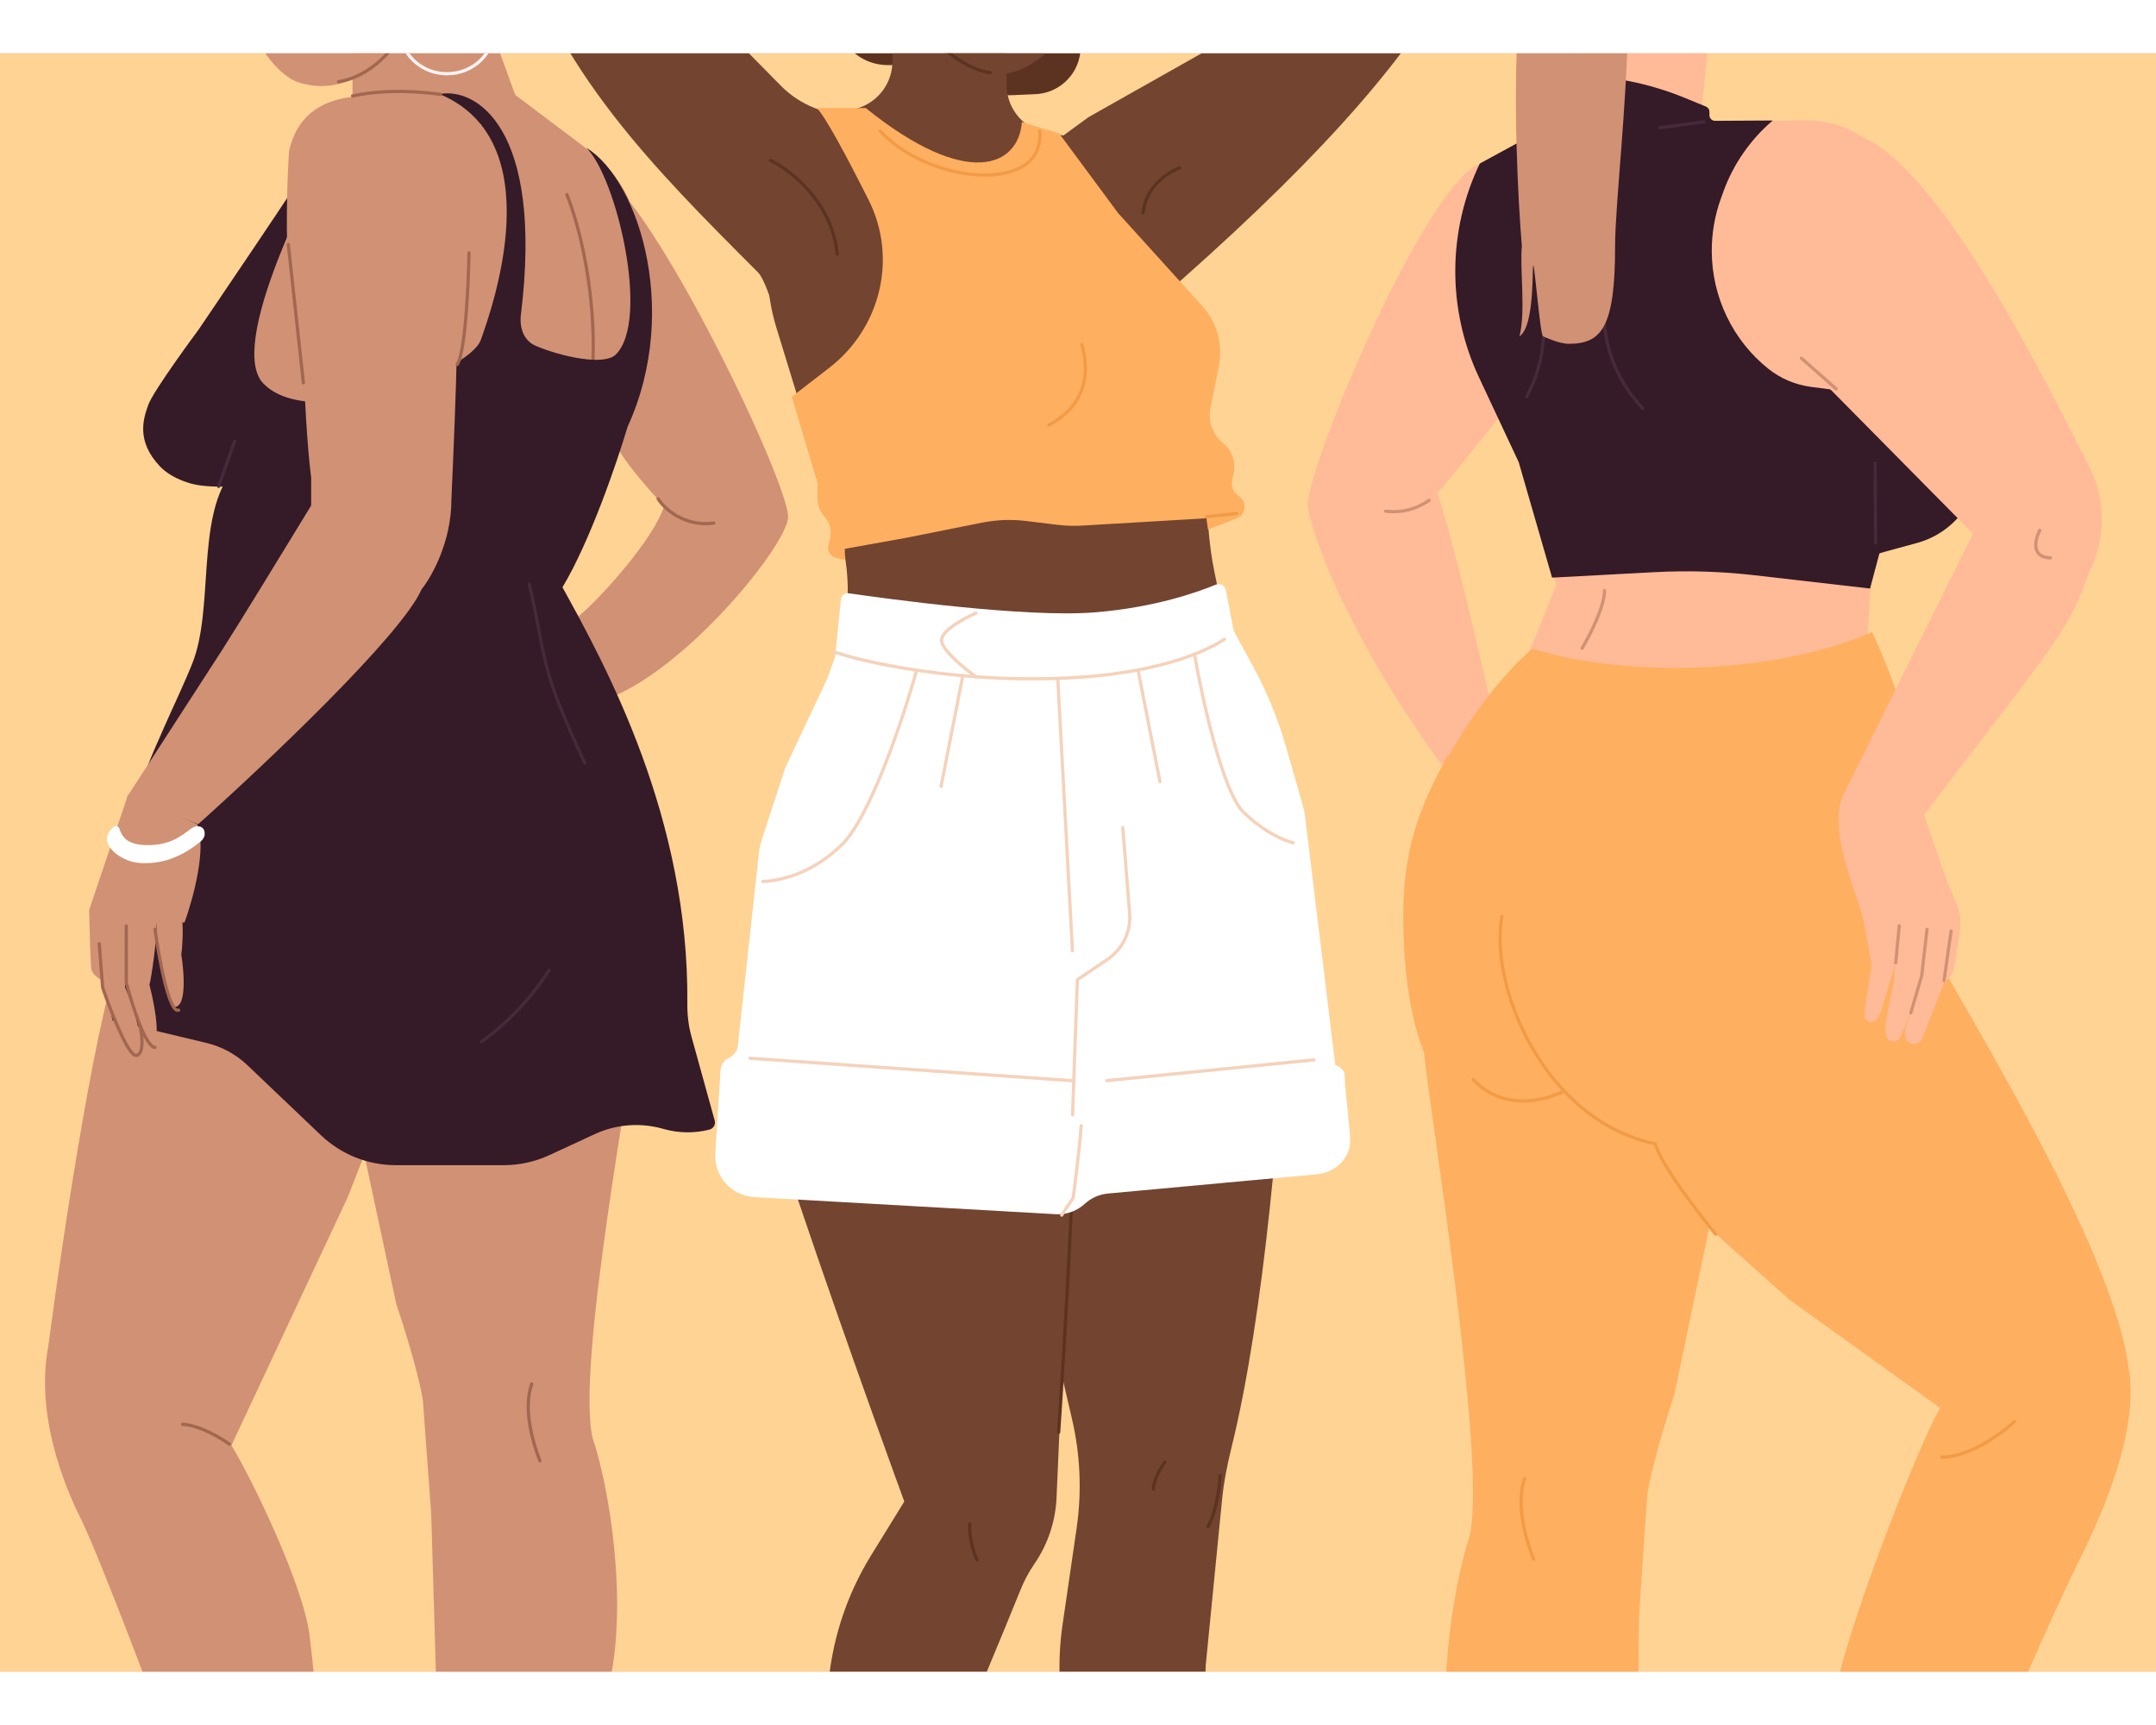 <?xml version="1.0" encoding="utf-8"?>
<svg xmlns="http://www.w3.org/2000/svg" fill="none" height="8" viewBox="0 0 1006 755" width="10">
<rect x="0" y="0" width="1006" height="755" fill="#808080" stroke="none"/>
<g clip-path="url(#clip0_631_160)">
<rect fill="#FFD394" height="755" width="1006"/>
<path d="M367.693 217.001C369.635 203.37 304.622 67.296 278.77 54.504C260.333 54.504 284.404 153.646 285.819 176.088C285.415 173.499 284.849 170.288 285.819 178.16C286.79 186.032 303.776 204.592 309.876 211.241C305.024 226.57 280.563 253.771 270.051 262.575L280.132 302.124C315.914 291.766 365.53 232.179 367.693 217.001Z" fill="#D19174"/>
<path d="M257.854 426.656C266.105 408.206 260.072 381.126 259.674 362.532C251.073 298.721 143.2 286.814 91.227 289.768C68.287 312.706 59.948 384.601 57.758 416.75C46.288 438.854 29.482 550.384 22.512 603.386C16.452 635.142 30.079 668.379 37.447 683.15C46.813 701.927 71.981 769.889 84.925 803.08L119.443 900.813C143.816 923.335 155.818 908.352 162.908 893.255C160.545 874.383 153.088 834.938 149.504 804.18C149.703 793.579 148.129 769.117 144.478 738.366C141.699 714.965 117.742 665.412 107.984 649.424L162.3 533.528L173.16 505.805L182.013 479.31C213.077 479.831 249.461 445.424 257.854 426.656Z" fill="#D19174"/>
<path d="M313.623 392.642C313.633 362.447 291.451 320.44 284.676 298.873C190.464 240.849 163.79 390.782 159.207 463.485L184.912 583.498C184.912 583.498 194.626 612.015 197.31 628.275L201.204 681.225L207.628 898.477C215.28 921.853 232.98 910.521 247.924 907.042C267.054 803.205 272.787 809.956 284.145 761.429C293.232 722.608 284.13 668.275 276.558 646.186C268.51 612.78 295.503 472.878 297.894 446.788C301.879 436.526 313.613 422.837 313.623 392.642Z" fill="#D19174"/>
<path d="M239.146 18.434L274.871 45.331C284.587 52.646 291.902 62.691 295.882 74.184L309.667 113.993C304.042 133.314 292.67 172.791 292.188 176.133C291.705 179.475 265.667 241.405 260.242 251.327C278.324 266.992 285.959 299.716 289.777 320.777L257.229 379.262C256.746 327.461 131.653 379.276 76.402 371.095L96.385 292.118C97.508 287.677 98.256 283.148 98.619 278.581L104.735 201.72C63.145 202.242 67.395 169.344 70.378 163.6C72.868 158.808 78.149 153.576 84.126 148.459C97.409 137.087 108.504 123.522 115.79 107.626L121.009 96.239L165.009 21.044L239.146 18.434Z" fill="#D19174"/>
<path d="M241.692 22.935L214.762 -51.18L164.491 -0.358V30.346L241.692 22.935Z" fill="#D19174"/>
<path d="M264.532 65.919C275.035 92.339 285.908 153.484 264.532 197.266C243.232 240.892 240.898 266.966 244.837 275.773" stroke="#A26750" stroke-linecap="round" stroke-width="1.5"/>
<path d="M262.445 249.104C275.418 227.476 288.012 190.455 292.687 174.648C287.077 163.302 259.377 159.875 246.228 159.579L107.289 196.364C91.656 218.228 99.805 259.158 89.757 284.56C76.608 317.799 38.038 382.062 52.502 451.201L96.233 461.653C103.475 463.384 110.129 467 115.52 472.135L149.756 504.745C159.168 513.71 171.669 518.71 184.667 518.71H235.077C242.423 518.71 249.681 517.111 256.347 514.025L277.485 504.236C287.303 499.69 298.411 498.758 308.849 501.605L310.075 501.94C316.926 503.808 324.144 503.869 331.026 502.116C332.884 501.642 333.991 499.734 333.48 497.886L322.615 458.605C321.231 453.602 320.66 448.414 320.71 443.224C321.532 356.925 283.01 286.249 262.445 249.104Z" fill="#351A28"/>
<path d="M90.435 201.041C109.037 205.213 164.932 197.877 217.137 174.928C257.506 157.183 282.064 170.169 290.163 179.692C318.897 124.409 298.742 59.292 273.542 44.019C287.343 57.058 303.604 124.338 287.343 140.506C281.931 145.888 261.963 141.516 250.073 136.502C244.415 134.117 242.305 128.099 243.05 122.004C253.833 33.847 221.556 15.794 205.136 18.985C257.341 40.89 229.738 118.601 224.337 133.726C219.002 148.67 145.439 177.126 122.928 154.067C106.127 136.856 142.73 62.1 167.933 18.985C152.531 43.498 148.002 44.882 146.802 47.664C145.002 51.836 92.537 129.06 92.537 129.06C92.537 129.06 71.566 157.272 69.165 164.052C66.983 170.218 63.279 180.741 74.68 192.737C80.628 198.996 90.435 201.041 90.435 201.041Z" fill="#351A28"/>
<path d="M91.977 359.58C96.664 370.542 90.025 394.716 86.119 405.433C54.249 408.384 43.158 402.797 41.596 399.635L59.757 345.877L91.977 359.58Z" fill="#D19174"/>
<path d="M256.182 427.742C252.229 434.33 240.371 450.229 224.56 461.121" stroke="#462A39" stroke-linecap="round" stroke-miterlimit="10" stroke-width="1.5"/>
<path d="M218.379 -73.652C225.73 -106.265 194.395 -127.752 174.319 -132.817C112.318 -144.343 109.862 -73.653 109.862 -73.653L111.349 -57.514C107.57 -11.82 129.348 10.19 138.796 13.334C173.634 25.386 206.568 -21.251 218.379 -73.652Z" fill="#D19174"/>
<path d="M134.887 45.59C143.611 5.943 197.123 21.01 224.588 33.182C220.347 44.485 215.829 69.586 217.283 82.106C218.737 94.626 215.061 126.622 213.042 141.055C213.042 152.323 211.426 190.613 210.618 208.35C210.618 227.964 201.329 244.345 196.684 250.083C187.475 271.367 123.376 331.985 92.478 359.633L59.156 347.113C70.869 329.029 96.113 290.043 103.383 278.775C110.653 267.507 134.281 228.869 145.186 210.958V197.916C143.248 183.31 141.955 156.357 141.551 144.706C132.342 123.005 133.271 69.587 134.887 45.59Z" fill="#D19174"/>
<path d="M141.553 153.686L134.526 89.125" stroke="#A26750" stroke-linecap="round" stroke-miterlimit="10" stroke-width="1.5"/>
<path d="M58.34 435.651V404.101L41.595 399.572C41.775 408.042 42.243 425.488 42.675 427.521C43.107 429.553 45.736 431.417 46.997 432.094C50.778 444.798 59.42 469.291 63.742 465.632C68.063 461.974 61.941 444.121 58.34 435.651Z" fill="#D19174"/>
<path d="M69.72 434.549C70.581 431.754 73.399 412.885 73.04 404.9L57.352 405.606L58.428 431.056C61.116 442.533 68.108 464.989 71.872 460.997C74.883 457.803 71.692 442.034 69.72 434.549Z" fill="#D19174"/>
<path d="M84.575 420.283C85.025 418.26 85.648 408.137 84.898 403.585L73.325 404.098C71.975 417.046 77.262 436.468 80.075 444.56C87.275 447.392 86.075 429.555 84.575 420.283Z" fill="#D19174"/>
<path d="M193.274 -19.276C188.156 -7.126 175.832 10.392 157.904 13.24" stroke="#A26750" stroke-linecap="round" stroke-width="1.5"/>
<path d="M248.12 620.748C244.372 631.327 247.662 645.688 251.927 656.671" stroke="#A26750" stroke-linecap="round" stroke-width="1.5"/>
<path d="M208.584 -32.764C196.402 -32.764 186.527 -23.301 186.527 -11.627C186.527 0.046 196.402 9.509 208.584 9.509C220.766 9.509 230.642 0.046 230.642 -11.627C230.642 -18.459 227.259 -24.535 222.011 -28.398" stroke="#FFF3F5" stroke-linecap="round" stroke-width="1.5"/>
<path d="M218.839 93.092C218.576 108.189 217.105 139.743 213.324 145.178" stroke="#A26750" stroke-linecap="round" stroke-width="1.5"/>
<path d="M164.482 19.873C174.723 17.608 188.903 16.852 205.446 19.116" stroke="#A26750" stroke-linecap="round" stroke-width="1.5"/>
<path d="M83.343 446.376C78.931 448.188 74.152 421.969 72.314 408.633M72.314 463.738C67.903 463.738 61.548 443.608 58.922 433.544V407.123" stroke="#A26750" stroke-linecap="round" stroke-width="1.5"/>
<path d="M46.316 415.42L47.892 435.801C51.568 446.621 59.866 468.11 63.648 467.506C67.429 466.902 66.273 457.693 65.223 453.163" stroke="#A26750" stroke-linecap="round" stroke-width="1.5"/>
<path d="M307.069 207.834C309.957 212.363 319.201 220.969 333.066 219.157" stroke="#A26750" stroke-linecap="round" stroke-width="1.5"/>
<path d="M107.05 648.888C102.972 645.936 92.877 639.946 85.115 639.608" stroke="#A26750" stroke-linecap="round" stroke-miterlimit="10" stroke-width="1.5"/>
<path d="M246.96 247.669C255.305 283.243 250.913 284.122 272.872 331.115" stroke="#462A39" stroke-linecap="round" stroke-miterlimit="10" stroke-width="1.5"/>
<path d="M109.494 180.916L102.028 201.997" stroke="#462A39" stroke-linecap="round" stroke-miterlimit="10" stroke-width="1.5"/>
<path d="M66.892 369.328C58.617 368.841 56.728 364.828 55.672 361.623C55.334 360.597 54.159 360.136 53.288 360.776C44.064 367.552 55.546 376.91 64.696 377.672C75.237 378.551 84.46 375.037 93.244 368.01C94.862 366.715 95.791 365.287 95.44 363.179C94.958 360.287 91.507 359.87 89.185 361.661C84.338 365.401 78.48 370.009 66.892 369.328Z" fill="white"/>
<path d="M559.193 147.786C556.593 120.475 544.998 94.907 526.936 74.258L508.896 53.634C504.918 49.087 499.305 46.295 493.279 45.867L391.366 38.623C386.498 38.277 381.766 40.315 378.672 44.089C359.531 67.44 353.342 98.82 362.185 127.691L391.787 224.345C398.084 244.905 396.377 269.57 387.98 289.365C354.089 369.257 345.017 453.998 372.8 536.213C396.426 606.129 421.949 675.643 421.949 675.643L406.456 700.754C394.646 719.895 387.714 741.642 386.269 764.086L379.617 867.372L411.086 872.059C411.086 872.059 461.414 753.697 476.036 717.159C477.786 712.786 479.964 708.635 482.634 704.755C488.917 695.625 492.505 684.913 492.99 673.842L495.484 616.864L500.209 637.164C504.098 653.876 504.824 671.168 502.349 688.147L495.792 733.125C493.448 749.203 493.973 765.568 497.344 781.462L517.71 877.505H559.027L562.589 752.13L570.219 674.775C571.028 666.577 572.621 658.527 574.6 650.53C590.156 587.641 597.732 491.349 601.27 426.046C603.787 379.588 595.225 333.351 577.938 290.156C576.202 285.818 574.85 281.336 573.897 276.762L566.738 242.373C563.82 228.356 563.168 213.943 562.77 199.63C562.334 183.976 560.807 164.744 559.193 147.786Z" fill="#734430"/>
<path d="M569.291 663.537C569.098 668.449 567.696 680.107 563.632 687.441" stroke="#5C3320" stroke-linecap="round" stroke-width="1.5"/>
<path d="M543.526 657.251C541.751 659.665 538.2 665.559 538.2 669.82" stroke="#5C3320" stroke-linecap="round" stroke-width="1.5"/>
<path d="M380.048 25.471L389.455 29.192C420.97 41.659 428.506 82.845 403.447 105.664L366.581 139.234C364.041 128.638 357.912 106.396 353.713 102.197C303.922 52.405 260.534 8.764 239.066 -59.093C236.948 -65.785 237.491 -73.014 240.234 -79.474C244.933 -90.546 255.55 -97.994 267.578 -98.007C310.713 -98.057 378.64 -93.093 416.786 -72.903C420.696 -70.833 423.685 -66.692 424.474 -62.34C426.267 -52.452 418.304 -44.56 408.288 -43.741L313.963 -36.03L364.266 15.024C368.742 19.567 374.117 23.125 380.048 25.471Z" fill="#734430"/>
<path d="M493.407 -51.586L596.838 -20.428L507.932 29.735L494.511 39.534L538.158 117.188C611.636 53.458 652.459 7.037 674.616 -31.266C676.615 -36.223 676.865 -48.323 661.87 -57.071C643.605 -67.725 571.95 -87.93 495.46 -78.553C491.61 -78.081 488.173 -75.933 485.975 -72.737C480.648 -64.99 484.404 -54.298 493.407 -51.586Z" fill="#734430"/>
<path d="M383.051 -63.336L379.834 -58.16C373.318 -47.677 374.882 -34.088 383.61 -25.36L384.058 -24.912C387.257 -21.713 389.501 -17.685 390.537 -13.281C393.122 -2.292 402.928 5.474 414.218 5.474H433.188L456.462 16.292C461.52 18.643 467.069 19.742 472.641 19.495L483.18 19.028C493.756 18.559 502.501 10.629 503.998 0.149C504.751 -5.119 507.386 -9.936 511.417 -13.411L512.427 -14.282C521.014 -21.684 523.701 -33.857 519.028 -44.187L516.364 -50.077C513.938 -55.439 512.936 -61.336 513.456 -67.199L515.805 -93.71C517.122 -108.575 510.962 -123.123 499.37 -132.522C493.34 -137.411 486.145 -140.652 478.488 -141.928L476.367 -142.281C473.578 -142.746 470.835 -143.453 468.169 -144.394C462.395 -146.432 456.288 -147.362 450.168 -147.135L448.287 -147.066C419.674 -146.006 396.022 -124.411 392.371 -96.012L391.951 -92.746L387.247 -73.344C386.39 -69.806 384.973 -66.428 383.051 -63.336Z" fill="#5C3320"/>
<path d="M416.421 4.11L417.296 -43.742L469.692 -15.795V14.694C469.692 26.15 478.156 35.844 489.508 37.39L515.067 40.87L458.451 62.304C443.018 68.147 425.634 65.238 412.944 54.688L379.156 26.597H393.519C406.006 26.597 416.193 16.596 416.421 4.11Z" fill="#734430"/>
<path d="M472.268 48.177C473.492 46.241 477.04 42.245 481.441 41.756C485.841 41.267 488.572 40.329 489.388 39.921" stroke="#5C3320" stroke-linecap="round" stroke-width="1.5"/>
<path d="M511.302 -53.065C515.688 -33.442 492.243 9.756 465.601 9.756C435.143 6.146 411.528 -22.857 416.631 -65.911C421.734 -108.965 443.442 -140.885 473.9 -137.275C504.358 -133.665 524.691 -100.851 511.302 -53.065Z" fill="#734430"/>
<path d="M462.058 9.014C451.931 7.97 428.449 -5.127 423.94 -32.793" stroke="#5C3320" stroke-linecap="round" stroke-width="1.5"/>
<path d="M564.783 165.499L568.711 145.857C570.714 135.842 567.853 125.47 560.998 117.899L521.661 74.452L494.274 37.41L476.814 32.021C475.313 52.631 451.55 63.836 403.948 25.497L381.107 25.497C385.178 29.503 395.44 48.804 405.323 68.457C418.895 95.443 410.952 128.095 387.068 146.59L369.466 160.22L381.455 200.413V207.818C381.455 210.773 382.556 213.621 384.543 215.807C387.287 218.825 388.29 223.042 387.198 226.973L386.548 229.312C385.812 231.963 387.41 234.698 390.081 235.358L394.201 236.376V231.154L423.442 225.905L458.266 218.94C464.997 217.594 471.9 217.332 478.714 218.163L493.389 219.952C497.234 220.421 501.113 220.543 504.98 220.315L562.898 216.908L563.648 222.156L577.144 216.908C581.211 215.214 581.996 209.791 578.576 207.013L577.299 205.975C575.356 204.397 574.437 201.879 574.905 199.419L575.685 195.324C576.59 190.573 574.939 185.695 571.335 182.47L570.059 181.328C565.622 177.358 563.615 171.337 564.783 165.499Z" fill="#FFAF60"/>
<path d="M410.696 36.213C434.026 61.419 487.947 65.777 485.097 36.213" stroke="#F29B46" stroke-linecap="round" stroke-width="1.5"/>
<path d="M504.8 135.885C507.697 145.987 508.916 162.927 489.422 173.424" stroke="#F29B46" stroke-linecap="round" stroke-width="1.5"/>
<path d="M562.899 216.158L577.145 214.658" stroke="#F29B46" stroke-linecap="round" stroke-width="1.5"/>
<path d="M359.553 49.974C368.927 54.447 388.269 69.444 390.655 93.644" stroke="#5C3320" stroke-linecap="round" stroke-width="1.5"/>
<path d="M550.427 53.384C544.777 55.697 534.764 61.911 533.326 74.424" stroke="#5C3320" stroke-linecap="round" stroke-width="1.5"/>
<path d="M455.87 702.898C454.592 700.2 452.121 693.057 452.462 686.069" stroke="#5C3320" stroke-linecap="round" stroke-width="1.5"/>
<path d="M499.353 284.389C497.385 285.375 494.981 288.361 496.24 293.29C497.499 298.22 502.313 299.179 503.792 298.686" stroke="#5C3320" stroke-linecap="round" stroke-width="1.5"/>
<path d="M493.974 643.309C496.601 604.68 501.856 516.302 501.856 471.822C501.856 427.343 497.888 404.248 487.76 391.464" stroke="#5C3320" stroke-linecap="round" stroke-width="1.5"/>
<path d="M510.772 260.802C538.968 258.536 559.211 251.235 567.279 247.873C569.25 247.052 571.549 248.226 571.955 250.322L575.646 269.392L584.894 286.408C591.206 298.022 596.235 310.289 599.891 322.992L607.924 350.893C608.398 352.539 608.74 354.221 608.946 355.921L623.055 472.001C623.055 472.001 627.206 473.155 627.367 476.558C627.846 486.616 629.483 496.815 629.971 506.53C630.415 515.388 623.223 522.153 614.391 522.967L516.996 531.943C512.958 532.315 509.154 534 506.166 536.74C502.745 539.876 498.274 541.615 493.634 541.615H493.172L351.966 533.618C341.25 533.011 333.078 523.794 333.757 513.083L336.207 474.486C336.369 471.925 337.921 469.659 340.25 468.582C342.476 467.553 344 465.434 344.267 462.997L354.101 373.182C354.343 370.974 354.812 368.797 355.502 366.685L366.461 333.122L385.955 291.885L389.704 281.388L392.365 254.777C392.549 252.94 394.213 251.626 396.04 251.893C411.665 254.169 478.201 263.42 510.772 260.802Z" fill="white"/>
<path d="M389.286 279.136C391.96 280.742 437.981 294.119 497.381 291.444C544.9 289.304 566.685 276.541 571.323 273.33" stroke="#F5D2BB" stroke-linecap="round" stroke-width="1.5"/>
<path d="M613.132 469.579L516.412 479.278" stroke="#F5D2BB" stroke-linecap="round" stroke-width="1.5"/>
<path d="M500.467 495.246L502.716 432.185L516.75 422.724C523.822 417.957 527.777 409.749 527.098 401.248L523.9 361.188" stroke="#F5D2BB" stroke-linecap="round" stroke-width="1.5"/>
<path d="M495.396 542.013L500.748 533.986C500.748 533.986 503.647 512.515 504.495 500.273M500.748 479.328L349.964 468.831" stroke="#F5D2BB" stroke-linecap="round" stroke-width="1.5"/>
<path d="M557.359 280.342C560.926 300.945 570.496 344.529 580.242 354.039C589.988 363.548 599.754 367.51 603.419 368.303" stroke="#F5D2BB" stroke-linecap="round" stroke-width="1.5"/>
<path d="M427.672 287.974C421.629 309.568 406.215 356.024 392.904 369.1C379.592 382.175 365.074 385.96 355.961 386.356" stroke="#F5D2BB" stroke-linecap="round" stroke-width="1.5"/>
<path d="M531.072 288.034L541.247 339.819" stroke="#F5D2BB" stroke-linecap="round" stroke-width="1.5"/>
<path d="M449.284 290.182L439.109 341.966" stroke="#F5D2BB" stroke-linecap="round" stroke-width="1.5"/>
<path d="M493.574 291.801L500.398 418.629" stroke="#F5D2BB" stroke-linecap="round" stroke-width="1.5"/>
<path d="M455.42 290.904C450.363 287.305 440.075 278.941 439.374 274.272C438.673 269.604 449.779 263.574 455.42 261.143" stroke="#F5D2BB" stroke-linecap="round" stroke-width="1.5"/>
<path d="M610.26 211.527C608.145 197.268 662.615 65.385 689.603 51.839C708.904 51.729 734.357 104.388 733.01 127.89C733.01 127.89 677.098 198.154 670.752 205.151C675.923 221.17 684.194 252.459 696.52 307.486L680.469 342.331C632.644 279.878 612.614 227.404 610.26 211.527Z" fill="#FFBB97"/>
<path d="M704.014 461.788C695.266 442.523 701.419 414.138 701.725 394.67C710.348 327.817 805.749 329.985 860.176 332.767C884.327 356.643 902.815 390.563 905.3 424.206C917.439 447.278 985.387 556.556 993 612C999.534 645.208 975.992 691.257 968.368 706.764C958.675 726.478 934.09 781.605 920.739 816.429L896.472 871.85L843.997 872.15C843.997 872.15 850.306 847.463 851.782 834.136C851.51 823.04 853.012 797.422 856.65 765.207C859.419 740.693 895.181 648.795 905.3 632L835 581.5L793.15 544.141L783.723 516.457C751.207 517.188 712.912 481.386 704.014 461.788Z" fill="#FFAF60"/>
<path d="M654.763 404.29C654.572 372.68 661.369 353.548 675.169 328.172C773.45 266.866 802.271 423.667 807.503 499.75L781.311 625.54C781.311 625.54 771.312 655.452 768.599 672.49L764.839 727.945L761.701 955.404L711.727 955.689C695.311 886.636 690.671 863.137 678.49 812.404C668.746 771.817 677.949 714.884 685.744 691.714C693.969 656.695 667.1 493.411 664.441 466.113C660.207 455.394 654.954 435.9 654.763 404.29Z" fill="#FFAF60"/>
<path d="M713.827 278.55L688.665 310.375L865.813 354.354L873.905 234.835L877.117 233.526C892.499 227.258 904.844 215.261 911.55 200.065C917.745 186.029 918.696 170.236 914.231 155.558L899.915 108.494L887.476 64.469C881.9 44.734 863.837 31.148 843.33 31.266L812.124 31.444L752.871 31.782C743.173 31.837 733.595 33.928 724.756 37.919L699.645 49.255C686.916 55.002 679.409 68.364 681.122 82.224L713.115 172.56L726.042 248.318L713.827 278.55Z" fill="#FFBB97"/>
<path d="M738.197 277.585C741.708 271.732 748.721 258.138 748.677 250.579" stroke="#D19174" stroke-linecap="round" stroke-width="1.5"/>
<path d="M872.038 155.538L900.727 132.487L919.96 172.835C924.66 182.696 925.106 194.056 921.193 204.256C916.645 216.108 906.723 225.084 894.476 228.425L875.874 233.5C865.642 218.605 849.034 209.351 830.984 208.487L717.189 203.042L711.057 168.324L801.753 167.806L872.038 155.538Z" fill="#351A28"/>
<path d="M802.846 60.052L727.28 45.923L730.728 35.379L736.08 -25.602L797.152 -4.465L793.411 31.514L802.846 60.052Z" fill="#FFBB97"/>
<path d="M727.844 23.119L729.698 12.433C729.911 11.203 730.974 10.304 732.222 10.296C750.753 10.191 769.122 13.766 786.262 20.814L795.995 24.817C796.977 25.22 797.62 26.174 797.626 27.235L797.635 28.856C797.643 30.309 798.828 31.48 800.281 31.472L827.174 31.318C816.778 40.171 808.782 51.656 804.143 64.498L802.948 67.807C800.1 75.692 798.667 84.132 798.715 92.516C798.836 113.713 808.565 134.014 825.165 147.196C830.871 151.726 837.7 154.623 844.923 155.578L858.485 157.369L877.554 231.006L872.575 249.683L818.626 243.474C803.161 241.694 787.574 241.216 772.029 242.046L724.207 244.596L708.641 190.732L690.02 150.982C675.225 119.398 675.392 82.84 690.477 51.392L718.499 36.15C723.441 33.461 726.883 28.662 727.844 23.119Z" fill="#351A28"/>
<path d="M747.685 110.226L748.472 124.308C749.251 138.225 754.522 151.514 763.494 162.18L766.429 165.669M712.292 160.269L713.454 157.943C716.822 151.202 718.98 143.921 719.832 136.434L722.623 111.891M875.159 228.372L874.946 191.101" stroke="#462A39" stroke-linecap="round" stroke-width="1.5"/>
<path d="M774.574 34.69L795.168 31.941" stroke="#462A39" stroke-linecap="round" stroke-width="1.5"/>
<path d="M873.542 269.976C822.407 292.108 750.852 289.614 715.075 277.645C683.868 304.948 660.183 353.79 658.812 370.36L701.799 403.19C738.425 358.886 823.135 349.095 889.394 373.299C892.787 351.439 900.147 327.464 873.542 269.976Z" fill="#FFAF60"/>
<path d="M974.931 241.56C978.433 235.859 986.119 214.618 974.65 192.398C958.189 160.507 905.341 51.045 866.679 38.111L845.538 148.119L920.594 224.069L859.397 347.239C851.102 378.65 878.826 353.923 892.534 362.306C954.776 279.731 965.332 270.983 974.931 241.56Z" fill="#FFBB97"/>
<path d="M856.772 156.563L840.535 142.214" stroke="#D19174" stroke-linecap="round" stroke-width="1.5"/>
<path d="M951.758 222.543C949.583 226.738 947.538 235.178 956.753 235.373" stroke="#D19174" stroke-linecap="round" stroke-width="1.5"/>
<path d="M711.378 664.932C707.517 676.029 711.048 691.043 715.578 702.515" stroke="#F29B46" stroke-linecap="round" stroke-width="1.5"/>
<path d="M906.02 654.94C917.77 654.85 930.726 646.483 940.011 638.363" stroke="#F29B46" stroke-linecap="round" stroke-width="1.5"/>
<path d="M700.811 402.623C694.673 435.06 720.573 498.004 772.34 508.727C775.151 519.512 797.897 547.803 800.554 550.949" stroke="#F29B46" stroke-linecap="round" stroke-width="1.5"/>
<path d="M883.786 431.12L885.288 400.976L897.364 396.585L896.744 429.787C896.716 431.271 896.45 432.74 895.955 434.139L889.046 453.68L886.78 458.793C885.298 462.137 880.345 461.359 879.961 457.722C879.681 455.078 879.796 452.407 880.303 449.798L883.55 433.066C883.675 432.424 883.753 431.773 883.786 431.12Z" fill="#FFBB97"/>
<path d="M863.342 342.064C848.724 355.375 867.967 395.025 869.754 405.387C877.69 406.076 879.697 408.045 885.327 407.891C903.381 407.398 911.249 400.594 912.481 398.063L893.148 341.894L863.342 342.064Z" fill="#FFBB97"/>
<path d="M895.166 435.865C897.398 430.532 894.977 402.837 894.977 402.837L907.665 384.426L912.809 396.361C914.6 400.517 915.19 405.09 914.512 409.564L912.087 425.575C911.635 428.56 910.083 431.269 907.736 433.168L907.082 433.697L896.942 459.474C895.41 463.367 889.75 462.873 888.915 458.774C888.696 457.7 888.731 456.595 889.025 455.539C890.189 451.363 893.366 440.165 895.166 435.865Z" fill="#FFBB97"/>
<path d="M872.908 422.961L867.971 395.893L887.856 396.643L883.851 425.866C883.755 426.567 883.605 427.26 883.403 427.939L877.77 446.834L876.11 450.203C874.608 453.25 870.022 452.195 870.002 448.798C869.995 447.52 870.089 446.244 870.284 444.981L872.971 427.549C873.205 426.027 873.184 424.477 872.908 422.961Z" fill="#FFBB97"/>
<path d="M910.402 409.479L907.076 432.564" stroke="#D19174" stroke-linecap="round" stroke-width="1.5"/>
<path d="M899.162 408.677L896.692 430.3L891.605 447.616" stroke="#D19174" stroke-linecap="round" stroke-width="1.5"/>
<path d="M886.187 407.021L884.557 424.317" stroke="#D19174" stroke-linecap="round" stroke-width="1.5"/>
<path d="M646.522 213.581C655.121 214.655 662.003 211.916 666.808 208.516" stroke="#D19174" stroke-linecap="round" stroke-width="1.5"/>
<path d="M729.814 484.077C721.451 488.575 701.261 493.796 687.4 478.698" stroke="#F29B46" stroke-linecap="round" stroke-width="1.5"/>
<path d="M732 135.5C727.19 135.5 720 132 720 132C718.772 132 716.241 100.779 715.5 99C714.711 97.106 716.5 127 709 132C712 120.5 709.044 99.735 710.111 90C706.611 47.5 700.055 -92 737.611 -92C775.166 -92 753.611 52.445 753.611 90C753.611 127.555 747.5 135.5 732 135.5Z" fill="#D19174"/>
</g>
<defs>
<clipPath id="clip0_631_160">
<rect fill="white" height="755" width="1006"/>
</clipPath>
</defs>
</svg>